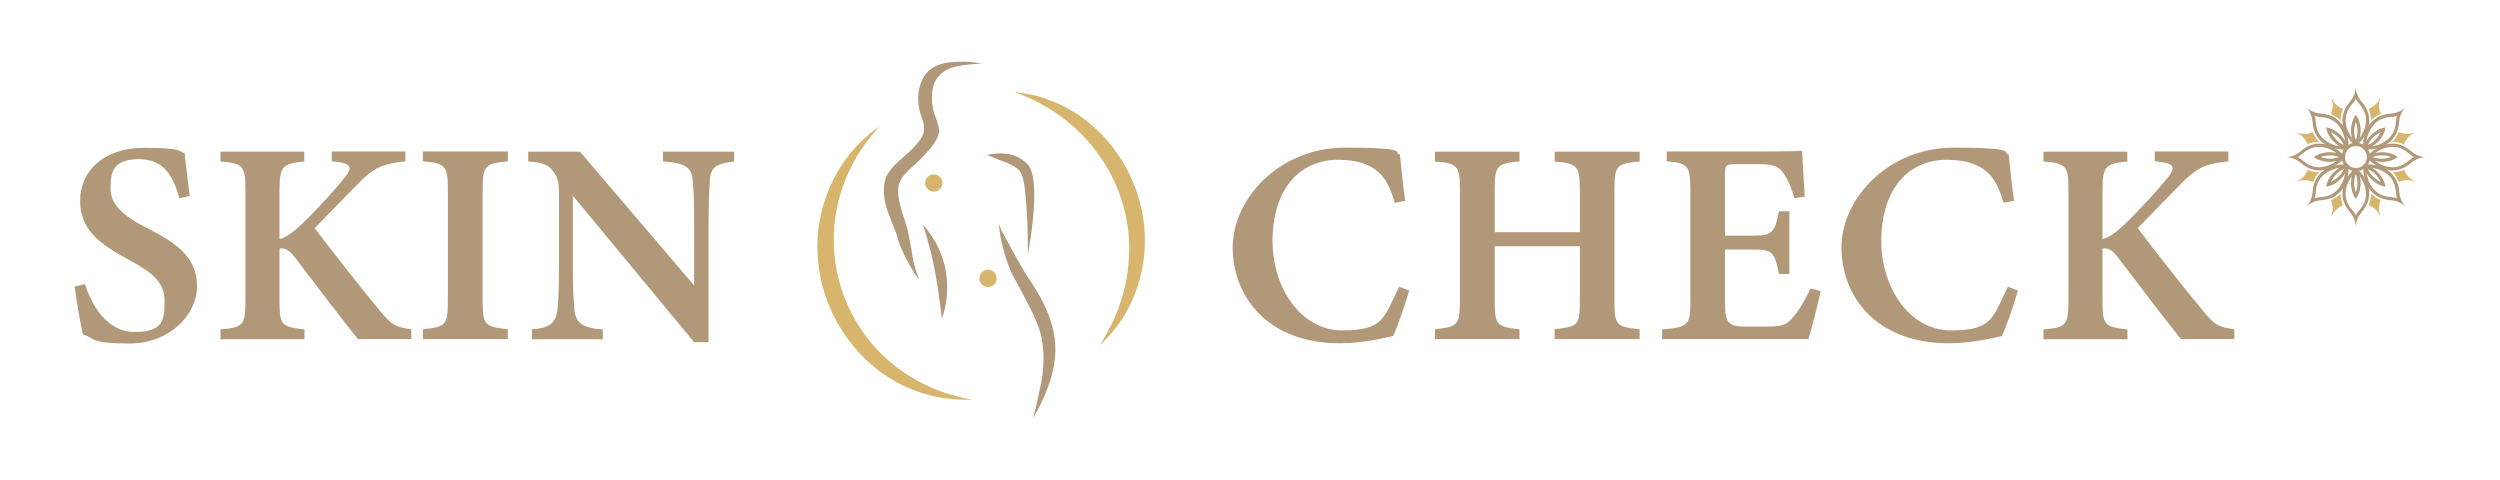 <?xml version="1.0" encoding="UTF-8"?>
<svg id="Layer_1" data-name="Layer 1" xmlns="http://www.w3.org/2000/svg" version="1.1" viewBox="0 0 1300.6 249.9">
  <defs>
    <style>
      .cls-1, .cls-2 {
        fill: #d7b56d;
      }

      .cls-1, .cls-2, .cls-3, .cls-4 {
        stroke-width: 0px;
      }

      .cls-1, .cls-4 {
        fill-rule: evenodd;
      }

      .cls-3, .cls-4 {
        fill: #b09879;
      }
    </style>
  </defs>
  <path class="cls-3" d="M534.5,85.4c-7.7-8.3-20.4-4.9-20.4-4.9-.4,0-.6.1-.6.1,0,0,1.6.7,6,2.5,2.1.8,7.8,2.5,10.6,5.4,2.7,2.9,3.1,9.3,3.9,18.8.9,11.4.7,25.3.7,25.3,0,0,.1-.7.3-1.9h0s7.2-37-.4-45.3Z"/>
  <path class="cls-3" d="M537.4,217.7s.7-1.2,1.7-3.2c2.9-5,10.7-20.1,9.9-34.9-.9-18.1-13-32.9-15.8-37.8-4.4-7.5-9.9-17.6-12.3-22-.8-2.2-1.3-3.5-1.3-3.5,0,0,0,.4.1,1.2h0s0,0,0,0c.4,3.9,2.2,16.7,8.3,27.8,6.5,11.7,10.9,20.5,12.8,26.3,1.9,5.8,3.1,16,.9,27.3-2.2,11.4-4.3,18.8-4.3,18.8Z"/>
  <path class="cls-3" d="M491.8,139.5c-3.2-14.3-11.6-22.5-11.6-22.5,0,0,3.7,11,6,23,2.3,12,3.8,25.7,3.8,25.7,0,0,4.9-12,1.7-26.2Z"/>
  <path class="cls-3" d="M499.9,32.2c-6.9-.3-16.6,1-20.3,9.6-4.1,9.6-.5,18.3.3,20.3.7,2,1.6,5.9-.2,9-1.8,3.2-4.7,6-7,8.2-2.3,2.3-8.4,6.7-11.1,11.5-1.8,3.2-2.9,10,0,18.5,2.9,8.5,4,9.3,5.7,15.6s9.4,19.6,10.7,20.3c0,0,0,0,0-.1,0,0,.1,0,.1.1,0,0-2.4-5.9-3.2-10.9-.8-5.1-1.8-10.2-2.6-14.2-.8-3.9-5.8-15.6-5-22.4.8-6.8,7.6-10.5,12.6-15.9,4.7-5,7.2-8.3,8.3-11.6,1.5-4.8-2.6-9.4-3.2-16-.8-9.7,1.6-14.6,7.8-18,5.2-2.8,18-3.1,18-3.1,0,0-5-1.2-10.9-1Z"/>
  <circle class="cls-2" cx="514" cy="144.8" r="4.5"/>
  <circle class="cls-2" cx="485.8" cy="95.2" r="4.5"/>
  <path class="cls-2" d="M505.2,207.9c-57.7,2.2-96.6-60-72.9-111.8,3.8-8.4,9.2-16.2,15.8-22.6,2.9-2.8,6-5.4,9.4-7.7-47.1,50.9-20.5,129.9,47.7,142h0Z"/>
  <path class="cls-2" d="M527.4,47.9c45.6,3.8,76.9,51,66.1,95-3.3,14.2-10.8,27.2-21.3,36.6,9.5-14.8,14.8-30.9,15.2-47.9,1.2-37.9-24.2-71.6-60-83.8h0Z"/>
  <g id="Layer_1-2" data-name="Layer_1">
    <g id="_1074030800" data-name=" 1074030800">
      <g>
        <g>
          <g>
            <path class="cls-1" d="M1233.5,62.6c1-1.1,3-2.6,5.1-3.3-1.6-3.6-1-5.8-.2-8.6-1.4,2.5-2.6,4.4-6.2,5.9,1.1,2,1.3,4.5,1.3,5.9Z"/>
            <path class="cls-1" d="M1217.7,100.8c-1,1.1-3,2.6-5.1,3.3,1.6,3.6,1,5.8.2,8.6,1.4-2.5,2.6-4.4,6.2-5.9-1.1-2-1.3-4.5-1.3-5.9Z"/>
          </g>
          <g>
            <path class="cls-1" d="M1244.7,73.8c1.5,0,3.9.2,5.9,1.3,1.5-3.7,3.4-4.8,5.9-6.2-2.7.8-4.9,1.3-8.6-.2-.7,2.2-2.2,4.1-3.3,5.1Z"/>
            <path class="cls-1" d="M1206.5,89.6c-1.5,0-3.9-.2-5.9-1.3-1.5,3.7-3.4,4.8-5.9,6.2,2.7-.8,4.9-1.3,8.6.2.7-2.2,2.2-4.1,3.3-5.1Z"/>
          </g>
          <g>
            <path class="cls-1" d="M1244.7,89.6c1.1,1,2.6,3,3.3,5.1,3.6-1.6,5.8-1,8.6-.2-2.5-1.4-4.4-2.6-5.9-6.2-2,1.1-4.5,1.3-5.9,1.3Z"/>
            <path class="cls-1" d="M1206.5,73.8c-1.1-1-2.6-3-3.3-5.1-3.6,1.6-5.8,1-8.6.2,2.5,1.4,4.4,2.6,5.9,6.2,2-1.1,4.5-1.3,5.9-1.3Z"/>
          </g>
          <g>
            <path class="cls-1" d="M1233.5,100.8c0,1.5-.2,3.9-1.3,5.9,3.7,1.5,4.8,3.4,6.2,5.9-.8-2.7-1.3-4.9.2-8.6-2.2-.7-4.1-2.2-5.1-3.3Z"/>
            <path class="cls-1" d="M1217.7,62.6c0-1.5.2-3.9,1.3-5.9-3.7-1.5-4.8-3.4-6.2-5.9.8,2.7,1.3,4.9-.2,8.6,2.2.7,4.1,2.2,5.1,3.3Z"/>
          </g>
        </g>
        <g>
          <g>
            <g>
              <g>
                <path class="cls-4" d="M1229.8,77.8c5.9-1.2,10.7-6.7,11.2-11.5-4.8.6-10.3,5.3-11.5,11.2,0,0,.2.2.3.3ZM1238.5,68.8c-1.4,2.9-3.9,5.6-6.6,6.6,1-2.7,3.7-5.3,6.6-6.6Z"/>
                <path class="cls-4" d="M1229.9,77.8c7,.3,17.4-2.4,18.2-14.4.3-4.5,3-7.2,3.1-7.4-.2.2-2.9,2.8-7.4,3.1-12,.9-14.7,11.2-14.4,18.2.2.1.3.3.5.5ZM1247.2,60.1c-1,1.4-.3,3.6-1.5,7.3-2,6-8.8,9.1-14.7,8.9-.2-5.9,2.9-12.8,8.9-14.7,3.7-1.2,6-.5,7.3-1.5ZM1251.3,56h0s0,0,0,0Z"/>
              </g>
              <g>
                <path class="cls-4" d="M1221.7,85.9c-1.2,5.9-6.7,10.6-11.5,11.2.6-4.8,5.3-10.3,11.2-11.5,0,0,.2.2.3.3ZM1212.7,94.6c2.9-1.4,5.6-3.9,6.6-6.6-2.7,1-5.3,3.7-6.6,6.6Z"/>
                <path class="cls-4" d="M1221.8,86c.3,7-2.4,17.4-14.4,18.2-4.5.3-7.2,3-7.4,3.1.2-.2,2.8-2.9,3.1-7.4.9-12,11.2-14.7,18.2-14.4.1.2.3.3.5.5ZM1204,103.3c1.4-1,3.6-.3,7.3-1.5,6-2,9.1-8.8,8.9-14.7-5.9-.2-12.8,2.9-14.7,8.9-1.2,3.7-.5,6-1.5,7.3ZM1200,107.3h0s0,0,0,0Z"/>
              </g>
            </g>
            <g>
              <g>
                <path class="cls-4" d="M1231.4,81.9c5,3.4,12.3,2.8,16-.2-3.8-3-11-3.6-16-.2,0,.1,0,.3,0,.4ZM1243.9,81.7c-3,1.1-6.7,1.2-9.4,0,2.7-1.2,6.4-1.1,9.4,0Z"/>
                <path class="cls-4" d="M1231.4,82c4.7,5.2,13.9,10.6,23,2.7,3.4-2.9,7.2-3,7.5-3-.2,0-4.1,0-7.5-3-9.1-7.9-18.3-2.5-23,2.7,0,.2,0,.4,0,.7ZM1256.2,81.7c-1.7.2-2.8,2.3-6.3,4.1-5.7,2.9-12.6.2-16.7-4.1,4.1-4.3,11.1-7,16.7-4.1,3.5,1.8,4.6,3.9,6.3,4.1ZM1261.9,81.7h0,0Z"/>
              </g>
              <g>
                <path class="cls-4" d="M1219.9,81.9c-5,3.4-12.3,2.8-16.1-.2,3.8-3,11-3.6,16.1-.2,0,.1,0,.3,0,.4ZM1207.3,81.7c3,1.1,6.7,1.2,9.4,0-2.7-1.2-6.4-1.1-9.4,0Z"/>
                <path class="cls-4" d="M1219.9,82c-4.7,5.2-13.9,10.6-23,2.7-3.4-2.9-7.2-3-7.5-3,.2,0,4.1,0,7.5-3,9.1-7.9,18.3-2.5,23,2.7,0,.2,0,.4,0,.6ZM1195,81.7c1.7.2,2.8,2.3,6.3,4.1,5.7,2.9,12.6.2,16.7-4.1-4.1-4.3-11.1-7-16.7-4.1-3.5,1.8-4.6,3.9-6.3,4.1ZM1189.4,81.7h0,0Z"/>
              </g>
            </g>
            <g>
              <g>
                <path class="cls-4" d="M1229.5,85.9c1.2,5.9,6.7,10.6,11.5,11.2-.6-4.8-5.3-10.3-11.2-11.5,0,0-.2.2-.3.3ZM1238.5,94.6c-2.9-1.4-5.6-3.9-6.6-6.6,2.7,1,5.3,3.7,6.6,6.6Z"/>
                <path class="cls-4" d="M1229.5,86c-.3,7,2.4,17.3,14.4,18.2,4.5.3,7.2,3,7.4,3.1-.2-.2-2.8-2.9-3.1-7.4-.9-12-11.2-14.7-18.2-14.4-.1.2-.3.3-.5.5ZM1247.2,103.3c-1.4-1-3.6-.3-7.3-1.5-6-2-9.1-8.8-8.9-14.7,5.9-.2,12.8,2.9,14.7,8.9,1.2,3.7.5,6,1.5,7.3ZM1251.3,107.3h0s0,0,0,0Z"/>
              </g>
              <g>
                <path class="cls-4" d="M1221.4,77.8c-5.9-1.2-10.7-6.7-11.2-11.5,4.8.6,10.3,5.3,11.5,11.2,0,0-.2.2-.3.3ZM1212.7,68.8c1.4,2.9,3.9,5.6,6.6,6.6-1-2.7-3.7-5.3-6.6-6.6Z"/>
                <path class="cls-4" d="M1221.3,77.8c-7,.3-17.4-2.4-18.2-14.4-.3-4.5-3-7.2-3.1-7.4.2.2,2.9,2.8,7.4,3.1,12,.9,14.7,11.2,14.4,18.2-.2.1-.3.3-.5.5ZM1204,60.1c1,1.4.3,3.6,1.5,7.3,2,6,8.8,9.1,14.7,8.9.2-5.9-2.9-12.8-8.9-14.7-3.7-1.2-6-.5-7.3-1.5ZM1200,56.1h0s0,0,0,0Z"/>
              </g>
            </g>
            <g>
              <g>
                <path class="cls-4" d="M1225.4,87.4c-3.4,5-2.8,12.3.2,16,3-3.8,3.6-11,.2-16-.1,0-.3,0-.4,0ZM1225.6,100c-1.1-3-1.2-6.7,0-9.4,1.2,2.7,1.1,6.4,0,9.4Z"/>
                <path class="cls-4" d="M1225.3,87.4c-5.2,4.7-10.6,13.9-2.7,23,2.9,3.4,3,7.2,3,7.5,0-.2,0-4.1,3-7.5,7.9-9.1,2.5-18.3-2.7-23-.2,0-.4,0-.7,0ZM1225.6,112.3c-.2-1.7-2.3-2.8-4.1-6.3-2.9-5.7-.2-12.6,4.1-16.7,4.3,4.1,7,11.1,4.1,16.7-1.8,3.5-3.9,4.6-4.1,6.3ZM1225.6,117.9h0s0,0,0,0Z"/>
              </g>
              <g>
                <path class="cls-4" d="M1225.4,75.9c-3.4-5-2.8-12.3.2-16.1,3,3.8,3.6,11,.2,16.1-.1,0-.3,0-.4,0ZM1225.6,63.4c-1.1,3-1.2,6.7,0,9.4,1.2-2.7,1.1-6.4,0-9.4Z"/>
                <path class="cls-4" d="M1225.3,75.9c-5.2-4.7-10.6-13.9-2.7-23,2.9-3.4,3-7.2,3-7.5,0,.2,0,4.1,3,7.5,7.9,9.1,2.5,18.3-2.7,23-.2,0-.4,0-.6,0ZM1225.6,51.1c-.2,1.7-2.3,2.8-4.1,6.3-2.9,5.7-.2,12.6,4.1,16.7,4.3-4.1,7-11.1,4.1-16.7-1.8-3.5-3.9-4.6-4.1-6.3ZM1225.6,45.4h0s0,0,0,0Z"/>
              </g>
            </g>
          </g>
          <path class="cls-4" d="M1230.9,76.4c-2.9-2.9-7.6-2.9-10.5,0s-2.9,7.6,0,10.5,7.6,2.9,10.5,0c2.9-2.9,2.9-7.6,0-10.5ZM1229.7,77.6c-2.2-2.2-5.9-2.2-8.1,0s-2.2,5.9,0,8.1c2.2,2.3,5.9,2.3,8.1,0,2.2-2.2,2.2-5.9,0-8.1Z"/>
        </g>
      </g>
    </g>
  </g>
  <g>
    <path class="cls-3" d="M93.3,103c-2.8-9.7-7-20.2-20.9-20.2s-14.9,7-14.9,15.2,5.9,14,18.9,20.6c16.7,8.4,26.1,15.9,26.1,30.5s-14.3,29.6-35,29.6-17.7-2.5-24.4-4.8c-1-3.7-3.3-17.4-4.3-24.8l5.4-1.3c3,9.7,10.8,24.9,25.8,24.9s15.6-6.3,15.6-16-5.7-14.6-18.5-21.5c-15.7-8.5-25.4-15.8-25.4-30.9s11.9-27.4,33.4-27.4,17.6,2.2,20.9,2.8c.6,5.5,1.5,12.7,2.7,22.2l-5.3,1.2Z"/>
    <path class="cls-3" d="M114.7,78.9h43.6v5.1c-11.1,1.2-12.9,2.1-12.9,15v25.4c3.1-.7,6.6-3.1,11.4-7.6,9.6-9.3,17.4-18.1,22.7-24.6,3.9-4.8,3.2-7-3.6-7.9l-3.3-.4v-5.1h38.3v5.1c-10.7,1.4-15.6,2.1-25.3,12.4-5.4,5.5-14.2,14.4-21.9,22.4,10.1,13.3,23.6,30.5,33.8,42.8,6.3,7.6,8.2,8.7,16.5,9.8v5.1h-27.8c-8.1-10.1-21-27-32.7-42.4-3.3-4.4-5.7-5.1-8.1-4.7v27.2c0,12.9,1.2,13.5,13,14.9v5.1h-43.7v-5.1c11.6-1.1,13-2,13-14.9v-57.5c0-12.9-1.3-14-13-15v-5.1Z"/>
    <path class="cls-3" d="M220,176.4v-5.1c11.7-1.2,13-2,13-14.6v-58c0-12.7-1.4-13.7-13-14.8v-5.1h44.2v5.1c-11.7,1.2-13.1,2-13.1,14.8v58c0,12.6,1.3,13.3,13.1,14.6v5.1h-44.2Z"/>
    <path class="cls-3" d="M382,84c-9.3,1.1-12.3,2.9-12.7,9.7-.3,5.5-.7,11-.7,24.4v59.9h-7.5l-63.1-76.2v35.2c0,13.2.4,19.4.8,23.7.5,7,3.9,10,14.8,10.7v5.1h-36.9v-5.1c8.8-.8,12.5-3,13.3-10.2.5-5.2.8-11.1.8-24.3v-36.5c0-4.7-.3-7.7-3.1-11.4-2.8-3.8-6.2-4.4-12.9-5v-5.1h26.9l59.4,69.6v-30.4c0-13.4-.2-18.8-.7-24-.5-6.6-3.2-9.3-15.5-10.1v-5.1h37v5.1Z"/>
  </g>
  <g>
    <path class="cls-3" d="M733.1,151.2c-2.1,7.4-6,18.6-8.3,23.6-4.1.9-16.1,3.8-27.5,3.8-38.8,0-56-25.2-56-49.9s23.5-51.9,58.7-51.9,24.2,3,28.3,3.5c.7,6.9,1.7,17.3,2.8,24.2l-5.5,1c-3.1-11.1-7.3-16.9-15.1-20-3.7-1.6-9.4-2.4-14-2.4-22.8,0-34.5,18.2-34.5,42.2s14.4,46.6,36.3,46.6,21.6-6.8,29.6-22.7l5.3,2Z"/>
    <path class="cls-3" d="M853,84c-12,1.2-13.1,2-13.1,14.5v58.4c0,12.5,1.3,13.2,13.1,14.4v5.1h-44.2v-5.1c12.1-1.5,13.1-1.9,13.1-14.4v-28.8h-44.3v28.8c0,12.4,1.3,13.1,12.9,14.4v5.1h-44v-5.1c11.5-1.3,13-1.9,13-14.4v-58.4c0-12.5-1.4-13.5-13-14.5v-5.1h44v5.1c-11.6,1-12.9,2.1-12.9,14.5v22.3h44.3v-22.3c0-12.4-1.6-13.4-13.1-14.5v-5.1h44.2v5.1Z"/>
    <path class="cls-3" d="M947.2,151.5c-.8,4-5,20.6-6.4,24.9h-76.1v-5c13.8-1.2,14.7-2.2,14.7-14.7v-58c0-13-1.7-13.8-12.3-14.8v-5.1h47.8c15.2,0,20.6-.2,22.6-.3.2,3.1.8,15,1.4,23.8l-5.4.8c-1.4-5.1-3.5-10.2-5.8-13.1-2.6-3.7-5.1-4.6-13.2-4.6h-11.3c-5.3,0-5.8.4-5.8,5.2v32h15.4c9.4,0,10.6-2.2,12.7-12.7h5.4v32.6h-5.4c-2.2-11-3.4-12.7-12.9-12.7h-15.2v27.2c0,10.4,1.3,12.8,10,12.9h11.8c8.7,0,10.6-1.2,13.9-5.2,3.4-3.9,6.5-9.7,8.8-14.6l5.2,1.3Z"/>
    <path class="cls-3" d="M1049.8,151.2c-2.1,7.4-6,18.6-8.3,23.6-4.1.9-16.1,3.8-27.5,3.8-38.8,0-56-25.2-56-49.9s23.5-51.9,58.7-51.9,24.2,3,28.3,3.5c.7,6.9,1.7,17.3,2.8,24.2l-5.5,1c-3.1-11.1-7.3-16.9-15.1-20-3.7-1.6-9.4-2.4-14-2.4-22.8,0-34.5,18.2-34.5,42.2s14.4,46.6,36.3,46.6,21.6-6.8,29.6-22.7l5.3,2Z"/>
    <path class="cls-3" d="M1063.1,78.9h43.6v5.1c-11.1,1.2-12.9,2.1-12.9,15v25.4c3.1-.7,6.6-3.1,11.4-7.6,9.6-9.3,17.4-18.1,22.7-24.6,3.9-4.8,3.2-7-3.6-7.9l-3.3-.4v-5.1h38.3v5.1c-10.7,1.4-15.6,2.1-25.3,12.4-5.4,5.5-14.2,14.4-21.9,22.4,10.1,13.3,23.6,30.5,33.8,42.8,6.3,7.6,8.2,8.7,16.5,9.8v5.1h-27.8c-8.1-10.1-21-27-32.7-42.4-3.3-4.4-5.7-5.1-8.1-4.7v27.2c0,12.9,1.2,13.5,13,14.9v5.1h-43.7v-5.1c11.6-1.1,13-2,13-14.9v-57.5c0-12.9-1.3-14-13-15v-5.1Z"/>
  </g>
</svg>